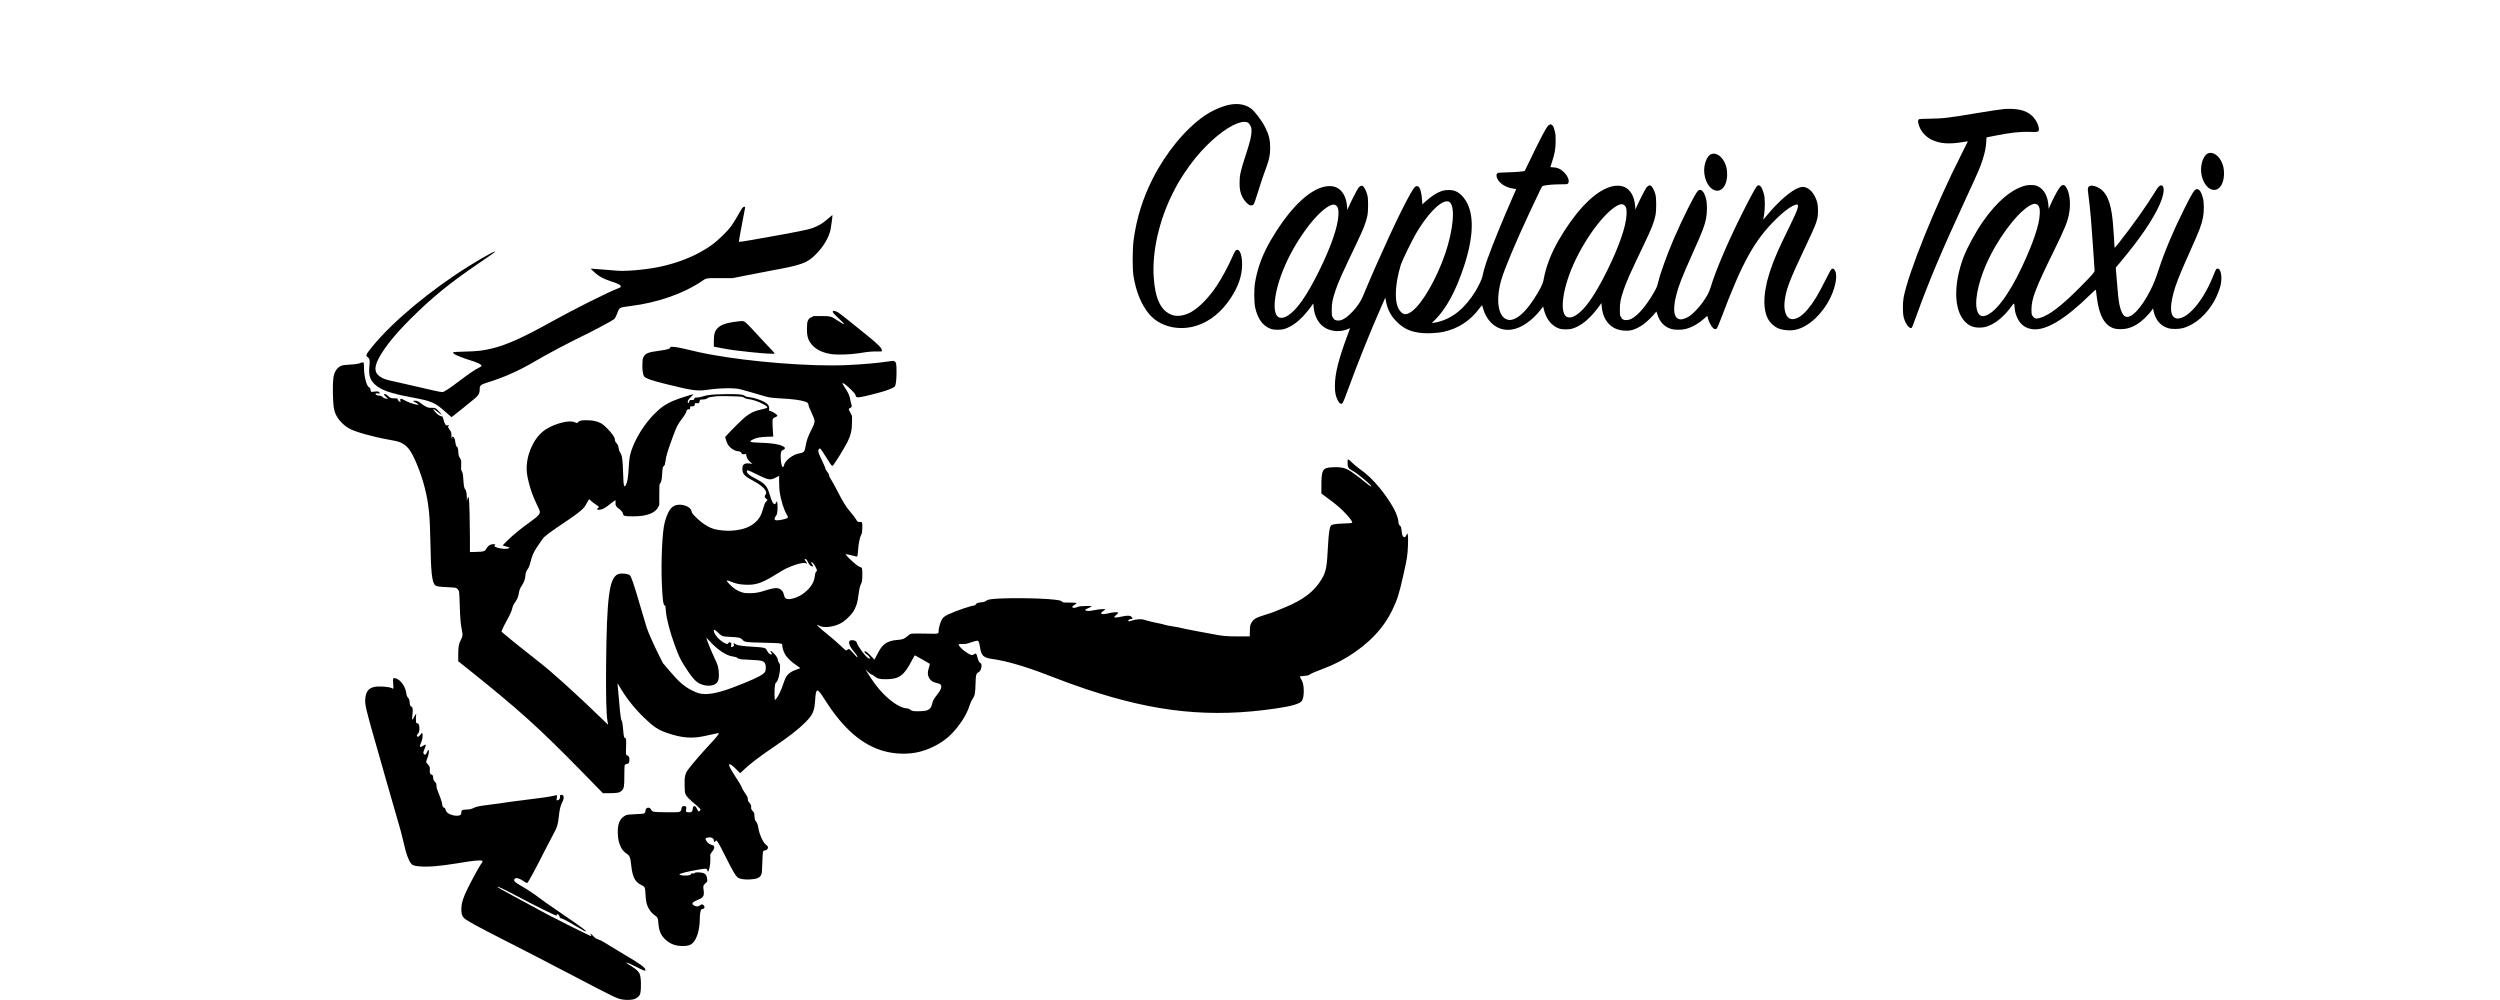 <?xml version="1.0" standalone="no"?>
<!DOCTYPE svg PUBLIC "-//W3C//DTD SVG 20010904//EN"
 "http://www.w3.org/TR/2001/REC-SVG-20010904/DTD/svg10.dtd">
<svg version="1.0" xmlns="http://www.w3.org/2000/svg"
 width="200" height="80" viewBox="0 0 5367 2558"
 preserveAspectRatio="xMidYMid meet">
<g transform="translate(0,2558) scale(0.1,-0.1)"
fill="#000000" stroke="none">
<path d="M26326 22904 c-197 -36 -470 -155 -663 -290 -490 -344 -975 -934
-1313 -1598 -258 -508 -416 -1014 -492 -1576 -30 -224 -33 -730 -5 -910 64
-408 198 -736 400 -981 272 -328 774 -448 1234 -294 331 111 621 348 852 696
198 298 293 578 294 859 0 229 -50 380 -125 380 -36 0 -61 -33 -113 -155 -107
-248 -279 -569 -415 -771 -197 -294 -428 -533 -637 -658 -168 -100 -359 -132
-500 -83 -287 99 -438 414 -472 983 -39 639 137 1422 473 2101 119 240 181
347 321 558 187 279 351 481 570 700 356 357 734 594 951 598 83 1 120 -22
158 -97 27 -52 30 -66 29 -154 -2 -118 -36 -258 -147 -597 -136 -418 -159
-523 -158 -725 0 -159 21 -251 79 -363 45 -85 133 -179 184 -196 44 -14 81 -3
104 32 9 14 56 152 105 308 48 156 109 341 134 412 25 70 66 183 91 252 63
177 86 300 86 460 0 203 -31 334 -121 516 -88 178 -264 413 -367 491 -139 105
-325 140 -537 102z"/>
<path d="M46150 22794 c-229 -28 -340 -44 -670 -99 -804 -134 -906 -146 -1254
-151 -169 -2 -273 -8 -281 -14 -23 -19 -26 -59 -9 -123 43 -169 170 -321 335
-401 214 -103 452 -120 819 -57 58 10 106 17 108 16 1 -1 -74 -152 -167 -336
-662 -1302 -1367 -3051 -1477 -3664 -26 -147 -24 -402 4 -508 48 -178 161
-314 210 -254 6 7 52 127 102 267 328 910 639 1649 1270 3015 328 710 374 818
434 1004 59 183 86 317 94 461 l7 115 210 42 c405 81 657 109 910 99 191 -7
209 -2 220 57 8 44 -25 147 -72 225 -125 205 -317 298 -633 307 -69 2 -141 1
-160 -1z"/>
<path d="M34494 22390 c-12 -5 -33 -24 -47 -42 -65 -84 -251 -443 -463 -892
-62 -132 -117 -242 -121 -247 -16 -14 -223 -32 -449 -38 -209 -5 -234 -8 -253
-25 -48 -43 -10 -157 81 -243 86 -81 210 -135 346 -151 l58 -7 -103 -235
c-236 -536 -494 -1168 -627 -1537 -63 -175 -112 -342 -136 -468 -13 -66 -98
-243 -186 -388 -119 -196 -287 -394 -442 -518 -180 -145 -412 -249 -615 -275
l-52 -7 90 89 c278 276 526 734 728 1345 254 766 272 1342 52 1695 -82 132
-179 216 -293 255 -69 24 -200 25 -285 3 -132 -34 -299 -137 -453 -278 l-81
-75 -6 107 c-11 188 -52 331 -101 353 -60 28 -92 -3 -204 -198 -247 -431 -774
-1569 -1221 -2638 -92 -222 -368 -523 -532 -580 -60 -22 -135 -19 -175 5 -18
12 -43 41 -56 68 -21 43 -23 60 -22 192 0 165 21 272 100 502 76 221 157 402
516 1153 197 411 253 553 295 745 25 120 26 436 0 530 -32 120 -88 223 -128
235 -32 11 -74 -13 -108 -60 -32 -45 -196 -368 -247 -488 l-29 -69 -7 84 c-19
243 -111 414 -264 489 -117 58 -287 50 -457 -21 -392 -163 -841 -649 -1241
-1344 -205 -354 -333 -704 -393 -1071 -27 -168 -25 -494 5 -634 63 -287 195
-469 398 -543 88 -32 262 -32 359 0 158 53 302 150 457 310 80 83 199 231 259
322 15 23 16 20 22 -70 16 -245 135 -453 314 -548 169 -89 390 -96 567 -18
l52 23 -63 -171 c-235 -629 -326 -996 -326 -1306 0 -173 17 -258 71 -366 49
-98 93 -119 133 -64 10 14 65 153 122 310 265 725 574 1496 874 2175 l88 201
21 -106 c41 -206 122 -358 269 -506 186 -189 368 -269 667 -295 151 -12 381 1
524 31 371 77 688 281 918 589 42 57 78 97 80 89 2 -7 14 -44 25 -83 110 -378
403 -589 740 -534 242 39 517 230 736 512 l59 76 17 -72 c59 -246 195 -419
385 -489 88 -32 262 -32 359 0 158 53 302 150 457 310 80 83 199 231 259 322
15 23 16 20 22 -70 16 -245 135 -453 314 -548 128 -68 319 -91 457 -56 88 22
209 83 302 153 86 64 233 206 286 277 18 24 35 44 38 44 3 0 13 -28 23 -63 58
-197 176 -325 352 -380 100 -31 277 -30 389 1 162 46 326 141 464 267 40 37
74 66 76 64 1 -2 8 -29 15 -59 19 -80 76 -194 120 -240 43 -46 79 -52 109 -19
11 11 59 125 107 252 544 1445 856 2007 1421 2557 159 155 296 262 407 320
117 60 154 51 135 -34 -20 -90 -46 -149 -275 -621 -194 -398 -284 -600 -371
-830 -231 -612 -272 -1109 -116 -1405 46 -88 148 -186 236 -228 130 -62 342
-81 491 -43 328 84 674 410 872 823 150 313 189 625 90 718 -21 20 -30 22 -53
14 -23 -8 -48 -52 -172 -299 -192 -384 -299 -558 -458 -748 -173 -206 -357
-290 -470 -215 -89 60 -133 223 -112 421 32 300 120 534 514 1366 318 670 340
732 340 956 0 163 -15 236 -74 360 -50 104 -122 185 -202 224 -73 37 -123 39
-207 11 -205 -69 -541 -362 -847 -738 -37 -45 -68 -81 -69 -80 -2 2 6 50 18
108 29 155 29 434 -1 543 -55 200 -117 269 -183 203 -30 -30 -204 -353 -392
-731 -356 -714 -660 -1427 -787 -1848 -42 -139 -87 -223 -213 -402 -88 -124
-240 -282 -327 -340 -69 -46 -170 -85 -219 -85 -181 0 -224 223 -121 625 62
244 149 466 420 1070 259 578 303 694 342 889 30 154 29 386 -1 501 -53 201
-134 277 -212 198 -76 -76 -397 -720 -619 -1237 -175 -410 -339 -866 -396
-1104 -23 -96 -38 -132 -96 -235 -202 -353 -416 -607 -587 -693 -37 -19 -75
-30 -117 -32 -80 -5 -122 18 -156 86 -21 43 -23 60 -22 192 0 165 21 272 100
502 76 221 157 402 516 1153 197 411 253 553 295 745 25 120 26 436 0 530 -32
120 -88 223 -128 235 -32 11 -74 -13 -108 -60 -32 -45 -196 -368 -247 -488
l-29 -69 -7 84 c-19 243 -111 414 -264 489 -117 58 -287 50 -457 -21 -392
-163 -841 -649 -1241 -1344 -191 -331 -324 -682 -380 -998 -20 -116 -95 -266
-262 -518 -198 -301 -391 -478 -557 -511 -44 -9 -64 -8 -109 5 -238 69 -303
502 -153 1022 81 279 370 967 720 1714 300 641 319 679 341 684 97 25 251 39
427 40 196 1 199 1 218 25 46 56 -1 182 -105 286 -86 86 -176 124 -293 125
-29 0 -53 3 -53 8 0 4 18 61 40 127 70 207 93 344 94 535 0 137 -3 180 -22
253 -25 101 -43 139 -74 161 -25 18 -33 19 -64 6z m-2552 -1980 c147 -115 96
-703 -114 -1320 -217 -635 -580 -1267 -843 -1467 -126 -96 -202 -104 -281 -31
-94 87 -139 239 -138 473 1 216 46 477 129 748 26 87 282 613 380 782 277 481
614 835 795 835 32 0 55 -6 72 -20z m4480 -89 c41 -46 51 -99 45 -236 -15
-304 -196 -824 -502 -1440 -301 -607 -551 -967 -772 -1115 -81 -54 -125 -70
-195 -70 -235 0 -213 551 49 1210 300 754 907 1569 1253 1681 44 14 93 2 122
-30z m-7370 -10 c41 -46 51 -99 45 -236 -15 -304 -196 -824 -502 -1440 -301
-607 -551 -967 -772 -1115 -81 -54 -125 -70 -195 -70 -235 0 -213 551 49 1210
300 754 907 1569 1253 1681 44 14 93 2 122 -30z"/>
<path d="M51332 21653 c-74 -36 -142 -168 -163 -316 -34 -231 63 -493 215
-582 193 -113 366 70 366 386 0 123 -18 208 -65 304 -85 176 -237 265 -353
208z"/>
<path d="M38622 21633 c-74 -36 -142 -168 -163 -316 -34 -231 63 -493 215
-582 193 -113 366 70 366 386 0 123 -18 208 -65 304 -85 176 -237 265 -353
208z"/>
<path d="M46685 20836 c-353 -82 -740 -405 -1098 -918 -193 -277 -415 -686
-506 -933 -253 -685 -240 -1327 34 -1623 105 -114 218 -162 380 -162 112 0
183 18 300 74 169 81 353 245 508 455 85 114 81 115 91 -19 8 -103 29 -180 77
-278 78 -159 204 -251 379 -273 336 -43 823 245 1452 859 148 145 168 161 172
140 2 -12 11 -86 20 -163 56 -486 206 -754 460 -821 66 -18 223 -18 308 1 165
35 331 135 488 294 58 58 123 132 145 164 l39 58 12 -58 c48 -232 174 -385
369 -446 100 -31 277 -30 389 1 316 90 607 347 809 714 44 79 117 258 140 343
43 157 40 322 -6 415 -18 38 -27 46 -54 48 -41 4 -47 -5 -117 -182 -145 -362
-330 -667 -525 -869 -108 -111 -198 -176 -288 -206 -70 -23 -108 -26 -150 -10
-133 50 -154 258 -63 614 62 244 149 466 420 1070 259 578 303 694 342 889 30
154 29 386 -1 501 -40 151 -92 229 -152 227 -63 -2 -111 -77 -324 -502 -275
-549 -506 -1095 -652 -1545 -82 -249 -126 -361 -209 -528 -238 -474 -508 -757
-653 -682 -59 30 -112 139 -146 303 -22 106 -42 294 -69 642 l-24 304 142 171
c482 577 807 1055 978 1437 116 259 139 472 54 494 -44 11 -86 -26 -150 -133
-220 -363 -597 -896 -950 -1342 -102 -129 -106 -133 -106 -99 0 58 -29 472
-45 651 -47 504 -161 765 -382 874 -98 48 -191 58 -228 23 -31 -29 -35 -65
-19 -171 17 -116 50 -421 69 -639 19 -228 95 -1294 95 -1341 0 -42 -53 -103
-359 -413 -478 -485 -812 -740 -1046 -801 -32 -8 -68 -15 -78 -15 -38 0 -84
31 -108 73 -22 38 -24 54 -24 157 1 277 99 536 570 1495 290 591 357 757 395
979 44 259 11 526 -81 661 -58 84 -109 69 -192 -57 -58 -88 -149 -263 -213
-413 l-39 -90 -6 90 c-17 237 -112 411 -267 487 -53 26 -76 31 -155 34 -55 2
-116 -2 -152 -10z m307 -505 c40 -45 51 -100 45 -226 -12 -278 -163 -727 -448
-1338 -354 -757 -722 -1233 -983 -1272 -91 -14 -153 47 -181 181 -59 280 79
833 334 1339 332 659 823 1254 1110 1346 45 14 94 2 123 -30z"/>
<path d="M13847 20258 c-14 -18 -46 -71 -72 -118 -176 -313 -232 -390 -419
-575 -196 -196 -379 -329 -639 -465 -294 -155 -666 -283 -1027 -354 -369 -73
-885 -114 -1095 -86 -38 5 -171 16 -295 24 -124 9 -249 18 -278 21 -36 4 -51
2 -47 -5 4 -6 49 -48 100 -94 117 -104 220 -159 427 -227 189 -62 240 -90 236
-127 -3 -22 -13 -29 -78 -53 -211 -75 -1120 -530 -1675 -839 -737 -410 -1142
-593 -1525 -690 -232 -59 -378 -76 -744 -85 -131 -4 -245 -9 -252 -12 -26 -10
-14 -32 29 -57 52 -31 241 -104 362 -141 215 -65 335 -123 323 -157 -3 -8 -35
-28 -70 -45 -92 -44 -243 -147 -495 -336 -285 -215 -397 -287 -441 -287 -40 0
-300 56 -672 145 -146 35 -341 80 -435 100 -289 61 -347 77 -427 117 -199 100
-225 251 -87 507 155 288 411 604 818 1012 530 529 1012 922 1733 1411 156
105 317 216 358 247 219 161 -149 -31 -600 -312 -994 -621 -1944 -1412 -2477
-2063 -108 -131 -138 -175 -148 -215 -6 -23 -1 -31 29 -54 54 -41 60 -74 45
-231 -22 -232 12 -346 139 -466 153 -144 394 -230 925 -329 538 -100 612 -132
896 -388 74 -67 137 -121 140 -121 9 0 537 423 611 489 83 74 110 125 110 209
0 116 17 131 215 193 417 129 810 305 1220 549 241 143 897 492 1150 611 253
119 814 418 858 457 20 18 67 114 92 191 21 63 49 93 102 109 21 6 128 22 238
36 664 83 1332 314 1780 616 151 102 115 95 490 95 l330 1 300 61 c165 34 476
94 690 133 779 141 919 193 1146 426 189 195 319 416 364 619 16 71 55 367 49
374 -2 2 -49 -37 -106 -86 -128 -111 -175 -143 -291 -198 -155 -74 -231 -92
-862 -209 -619 -115 -1124 -201 -1132 -193 -6 7 32 231 87 507 32 162 61 316
65 343 7 46 7 47 -18 47 -18 0 -34 -11 -50 -32z"/>
<path d="M16164 17616 c-9 -25 14 -53 146 -177 190 -178 185 -198 -15 -64
-177 117 -187 120 -425 120 l-195 0 -60 -30 c-50 -25 -64 -38 -85 -80 -22 -44
-25 -63 -28 -190 -6 -229 33 -344 162 -470 110 -108 273 -178 483 -206 141
-19 485 -6 673 24 243 40 346 49 475 46 117 -4 120 -3 123 18 9 62 -72 146
-386 401 -479 389 -679 547 -734 580 -67 40 -125 52 -134 28z"/>
<path d="M13669 17350 c-231 -30 -368 -79 -449 -160 -78 -78 -100 -155 -100
-349 l0 -129 188 -36 c219 -42 390 -66 712 -100 377 -40 665 -56 658 -36 -1 5
-100 112 -219 237 -119 125 -277 296 -353 380 -75 83 -157 165 -183 182 -54
36 -61 36 -254 11z"/>
<path d="M12014 16703 c-6 -4 -13 -16 -17 -25 -9 -25 -90 -45 -267 -69 -290
-38 -362 -67 -410 -164 -22 -44 -25 -66 -28 -185 -4 -143 13 -260 43 -306 33
-51 196 -109 559 -198 688 -170 803 -185 1061 -147 322 47 710 53 850 11 39
-11 146 -41 239 -66 93 -25 230 -65 305 -89 165 -52 223 -62 466 -75 319 -17
515 -43 631 -81 72 -23 89 -40 97 -92 5 -35 20 -70 115 -282 58 -129 55 -157
-45 -353 -87 -171 -122 -271 -148 -422 -9 -52 -22 -105 -31 -117 -19 -29 -58
-49 -114 -58 -181 -27 -382 -184 -409 -318 -9 -44 -36 -47 -50 -5 -20 64 -31
152 -31 245 0 108 13 144 59 163 71 29 65 67 -17 103 -112 49 -273 73 -567 82
-265 9 -298 21 -200 76 89 49 191 70 374 76 l163 6 -6 51 c-3 28 -9 126 -13
218 -7 191 -6 194 73 228 57 25 61 36 24 70 -36 34 -144 90 -173 90 -17 0 -18
5 -13 35 10 52 -9 109 -50 144 -79 70 -299 153 -447 169 -68 8 -96 16 -125 35
-57 40 -180 51 -521 44 -325 -6 -428 -17 -557 -58 -55 -17 -113 -29 -146 -29
-52 0 -55 -2 -69 -32 -13 -31 -17 -32 -60 -30 -49 4 -62 -5 -73 -50 -7 -31
-23 -37 -32 -13 -13 32 10 71 77 138 39 38 69 71 66 73 -6 7 -383 -114 -477
-153 -226 -93 -362 -186 -535 -364 -253 -262 -470 -611 -574 -924 -45 -134
-56 -208 -71 -470 -12 -209 -32 -332 -63 -395 -54 -108 -68 -57 -78 280 -10
357 -26 470 -78 536 -18 23 -32 70 -46 158 -4 25 -19 51 -41 74 -19 20 -36 45
-39 56 -2 12 -6 36 -9 55 -10 59 -77 153 -190 267 -90 90 -125 118 -186 148
-95 46 -200 66 -348 66 -135 0 -186 -11 -208 -45 -20 -31 -38 -31 -100 -4
-131 58 -483 -29 -722 -178 -274 -170 -477 -555 -499 -944 -7 -136 4 -226 53
-422 51 -201 105 -351 194 -537 44 -91 82 -177 86 -192 17 -72 -30 -125 -251
-284 -229 -164 -427 -325 -567 -463 -71 -68 -128 -128 -128 -132 0 -3 21 -12
48 -18 136 -34 143 -38 97 -59 -61 -28 -263 -4 -334 39 -31 19 -32 21 -17 38
25 27 20 31 -37 31 -72 0 -135 -39 -172 -109 -42 -76 -67 -84 -262 -89 l-163
-4 0 378 c-1 393 -14 918 -26 992 -4 23 -10 42 -14 42 -4 0 -14 -24 -23 -52
l-15 -53 -1 96 c-1 98 -20 188 -45 208 -22 18 -35 93 -45 251 -9 139 -14 164
-46 220 -11 19 -13 51 -9 140 5 106 4 118 -16 155 -12 22 -29 53 -38 70 -9 17
-17 63 -19 110 -4 81 -18 135 -35 135 -14 0 -35 60 -42 124 -8 71 -31 123 -58
132 -28 8 -33 -1 -19 -33 12 -27 12 -27 -5 -11 -13 13 -18 35 -18 90 -1 69 -3
76 -44 132 -44 62 -50 84 -30 104 17 17 3 25 -22 12 -41 -22 -79 32 -109 153
-17 70 -18 72 -53 78 -19 3 -56 20 -81 39 -46 33 -135 136 -125 145 7 7 86
-46 147 -98 30 -26 57 -45 59 -42 10 9 -101 133 -137 153 -31 18 -52 21 -112
20 -64 -2 -83 1 -139 28 -36 17 -91 52 -124 78 -69 57 -111 76 -166 76 -54 0
-50 -16 10 -44 82 -38 108 -70 48 -60 -116 21 -250 71 -358 134 -60 35 -90 16
-65 -42 5 -13 3 -18 -9 -18 -24 0 -66 45 -66 70 0 18 -6 20 -81 20 -91 0 -105
6 -171 66 -30 28 -56 44 -73 44 -38 0 -31 -20 27 -72 l53 -47 -33 -1 c-37 0
-102 27 -102 42 0 13 -64 38 -100 38 -33 0 -70 15 -82 34 -13 20 5 28 54 22
47 -7 49 -6 46 15 -5 34 -49 45 -132 30 -78 -13 -96 -6 -97 38 -1 39 -12 61
-39 74 -67 34 -130 285 -130 519 0 47 -3 93 -6 102 -8 20 -46 21 -82 2 -42
-22 -131 -35 -297 -45 -120 -7 -161 -13 -203 -31 -97 -42 -170 -151 -191 -285
-29 -192 -21 -637 14 -823 35 -186 180 -372 382 -491 146 -86 604 -215 1028
-290 94 -17 195 -38 225 -47 125 -37 230 -116 309 -233 120 -176 290 -606 375
-947 103 -412 133 -700 146 -1420 13 -726 36 -952 105 -1058 28 -43 97 -57
320 -66 110 -5 211 -13 225 -18 35 -14 68 -52 81 -93 6 -19 15 -180 19 -359 9
-317 23 -479 54 -628 26 -121 22 -164 -24 -248 -55 -99 -70 -183 -69 -387 l0
-162 257 -205 c1300 -1040 1802 -1492 2908 -2622 l536 -548 172 0 c201 0 257
12 311 65 57 58 65 103 65 387 0 152 4 257 10 269 7 11 26 21 51 25 53 9 69
34 69 109 0 68 -16 99 -55 109 -35 9 -39 35 -31 221 7 183 3 225 -25 225 -25
0 -37 50 -49 210 -11 137 -24 216 -40 235 -17 21 -39 188 -60 454 -12 146 -27
317 -35 380 -7 64 -12 117 -10 119 2 2 16 -18 31 -45 176 -310 385 -577 655
-838 234 -226 352 -304 569 -380 408 -141 664 -158 1035 -70 145 35 298 65
304 59 10 -9 -74 -116 -185 -234 -239 -255 -494 -549 -591 -680 -91 -123 -107
-192 -101 -438 3 -144 7 -174 26 -215 24 -54 97 -128 270 -273 61 -53 112
-101 112 -108 0 -8 -9 -24 -19 -37 -27 -33 -46 -19 -74 51 -17 41 -29 57 -50
65 -24 8 -31 6 -43 -10 -8 -10 -14 -35 -14 -56 0 -22 -8 -47 -21 -63 -18 -23
-28 -26 -79 -26 -71 0 -85 15 -69 75 16 58 0 85 -50 85 -47 0 -71 -26 -71 -77
0 -43 -28 -70 -82 -78 -24 -4 -172 -5 -328 -3 -315 3 -333 7 -365 68 -42 81
-145 56 -145 -36 0 -36 -19 -61 -53 -69 -12 -3 -110 -9 -217 -14 -172 -7 -200
-11 -238 -30 -149 -76 -208 -213 -199 -461 6 -156 23 -231 77 -346 39 -81 71
-116 170 -188 60 -42 76 -89 95 -273 32 -309 97 -435 261 -513 91 -43 95 -53
105 -233 8 -158 23 -238 59 -321 34 -81 103 -169 166 -212 88 -61 95 -73 105
-210 15 -201 63 -311 185 -424 118 -109 257 -160 434 -160 133 0 192 17 253
71 110 96 186 349 187 619 0 113 17 220 37 242 9 10 26 18 38 18 44 0 60 50
28 88 -30 34 -57 36 -92 6 -44 -37 -95 -41 -151 -12 -48 24 -60 49 -38 75 20
25 78 57 144 82 121 44 152 96 134 221 -18 125 -16 136 41 191 l52 50 -5 63
c-6 71 -28 116 -68 139 -61 37 -244 44 -257 11 -4 -10 -16 -12 -44 -8 -32 5
-39 4 -39 -9 0 -25 -36 -39 -120 -44 -76 -6 -180 10 -180 27 0 24 217 79 498
126 189 32 200 30 217 -24 12 -41 21 -40 34 0 29 92 42 179 41 278 -1 58 -1
115 -1 127 1 12 21 45 46 74 74 86 73 160 -3 172 -21 4 -59 22 -83 40 -47 36
-92 106 -81 123 23 36 129 46 172 17 33 -22 40 -33 40 -65 0 -38 19 -45 42
-17 l18 24 36 -40 c21 -23 103 -177 204 -380 188 -379 269 -514 329 -544 60
-31 161 -44 290 -38 184 8 260 42 296 129 14 35 19 90 25 298 4 146 12 267 18
282 10 25 23 32 76 40 10 2 28 15 38 29 27 36 15 73 -35 107 -72 48 -177 275
-198 431 -11 80 -33 137 -71 184 -19 23 -24 45 -28 118 -6 82 -8 91 -37 121
-42 45 -56 75 -49 109 7 38 -7 74 -49 121 -28 30 -35 46 -35 79 0 47 -11 71
-84 178 -29 43 -59 96 -66 117 -16 46 -67 134 -182 309 -94 143 -148 243 -148
275 0 52 78 2 208 -134 l74 -76 129 120 c154 142 386 318 714 540 411 279 647
462 826 642 189 189 233 289 250 563 21 331 48 333 249 15 466 -738 955 -1162
1515 -1315 299 -81 633 -87 914 -15 313 80 623 257 826 471 208 220 378 489
444 704 21 68 45 123 76 169 62 92 72 142 79 390 6 231 15 266 70 296 43 23
64 57 78 122 14 67 4 108 -30 123 -27 12 -46 51 -68 136 -27 107 -40 118 -95
78 -41 -29 -80 -20 -174 42 -116 75 -215 175 -215 216 0 5 44 9 98 9 87 0 110
4 223 42 69 23 138 42 152 42 39 0 54 -32 73 -155 33 -231 89 -284 334 -315
314 -41 814 -185 1335 -385 552 -212 728 -276 1055 -386 1781 -595 3182 -737
4845 -493 409 60 612 119 666 194 31 42 49 136 49 250 0 158 -21 239 -90 347
-8 12 -12 25 -8 28 3 3 51 10 107 14 83 6 107 12 138 33 45 31 174 86 368 158
561 208 1103 588 1442 1010 126 157 215 297 303 475 135 275 177 409 298 950
87 390 98 460 108 725 7 177 0 290 -17 290 -5 0 -16 -18 -25 -40 -20 -50 -43
-64 -72 -44 -27 19 -40 61 -51 169 -8 78 -12 92 -34 110 -32 25 -47 63 -47
117 0 57 -52 207 -112 318 -85 162 -241 389 -372 545 -185 220 -310 338 -508
480 -67 49 -158 125 -201 168 -96 98 -107 97 -107 -7 0 -121 22 -156 131 -211
108 -55 437 -325 470 -386 10 -19 9 -20 -19 -5 -16 8 -64 45 -107 81 -89 76
-279 220 -373 284 -151 102 -259 128 -485 118 -259 -11 -287 -59 -286 -497 l0
-175 142 -105 c219 -162 303 -232 421 -348 150 -148 245 -276 222 -299 -4 -5
-94 -11 -199 -14 -210 -7 -305 -21 -336 -50 -39 -37 -64 -197 -81 -524 -28
-550 -48 -656 -162 -850 -185 -314 -473 -534 -955 -729 -87 -36 -196 -80 -243
-100 -47 -19 -161 -58 -255 -86 -233 -70 -300 -112 -352 -218 -25 -52 -28 -68
-31 -194 l-4 -138 -277 0 c-336 1 -403 7 -696 64 -127 25 -300 57 -385 71 -85
15 -204 38 -265 52 -205 47 -236 53 -373 74 -75 11 -162 29 -192 40 -30 11
-107 29 -170 40 -63 11 -178 38 -254 60 -128 38 -146 41 -230 37 -65 -3 -114
-13 -170 -32 -58 -21 -81 -25 -89 -17 -16 16 4 45 34 49 79 9 88 25 38 66 -38
33 -101 34 -227 7 -180 -40 -239 -36 -191 11 13 13 37 33 53 45 19 15 26 28
22 39 -6 15 -18 16 -89 11 -45 -3 -118 -15 -161 -27 -174 -45 -238 -10 -118
64 23 14 42 31 42 38 0 16 -172 3 -289 -22 -112 -24 -180 -26 -207 -5 -19 15
-19 15 0 28 10 6 46 24 79 38 104 44 90 52 -84 47 -129 -4 -163 -8 -207 -26
-61 -25 -114 -28 -131 -8 -12 15 7 33 82 81 53 34 29 40 -151 40 -163 0 -172
1 -191 22 -25 27 -66 38 -186 52 -393 47 -1382 53 -1656 10 -35 -5 -75 -19
-89 -29 -40 -32 -69 -41 -160 -50 -71 -8 -88 -13 -102 -32 -34 -44 -39 -48
-62 -48 -67 0 -469 -138 -651 -224 -114 -54 -147 -82 -185 -159 -35 -73 -70
-202 -70 -262 0 -81 0 -81 -237 -75 -295 7 -422 6 -466 -3 -24 -5 -58 -26 -94
-59 -78 -71 -123 -88 -256 -98 -253 -19 -381 -103 -492 -321 -31 -63 -67 -129
-78 -148 l-20 -34 -96 101 c-87 91 -139 127 -157 109 -11 -11 17 -47 61 -78
44 -32 93 -94 82 -105 -9 -10 -46 6 -77 33 -78 65 -242 295 -260 364 -13 48
-54 72 -123 73 -56 1 -77 -18 -77 -69 0 -44 50 -139 110 -209 69 -79 112 -144
107 -159 -4 -13 -53 33 -130 126 -27 32 -60 65 -73 74 -24 15 -27 15 -54 -6
-16 -11 -34 -21 -40 -21 -6 0 -72 58 -146 130 -74 71 -221 198 -327 283 -179
144 -275 232 -264 244 3 3 27 -8 53 -23 92 -54 295 -43 475 27 103 40 196 107
301 218 69 72 97 111 133 184 53 109 68 165 94 352 25 181 36 226 69 294 24
51 27 69 30 196 5 166 -6 225 -42 225 -12 0 -44 14 -70 32 -61 40 -253 214
-289 262 l-28 36 33 0 c17 0 81 -14 141 -31 60 -17 114 -28 121 -26 9 4 15 38
20 104 16 220 44 374 83 448 23 44 27 64 31 171 5 149 -2 169 -58 161 -46 -6
-73 10 -95 56 -8 18 -43 67 -76 108 -33 40 -87 106 -119 146 -84 103 -158 227
-291 485 -64 125 -139 260 -165 299 -32 48 -47 82 -46 100 2 18 -12 45 -47 89
-26 35 -47 70 -44 79 2 9 -37 99 -86 200 -97 199 -114 255 -87 296 9 14 23 25
30 25 13 0 91 -114 211 -308 77 -127 98 -150 118 -134 39 33 289 437 373 602
86 171 119 312 119 522 l0 146 -42 82 c-24 45 -43 87 -43 94 0 7 16 20 35 29
46 22 52 39 32 96 -9 25 -22 80 -28 121 -14 93 -57 188 -137 304 -58 84 -73
116 -54 116 24 0 119 -75 214 -169 86 -87 107 -113 113 -144 10 -50 33 -59
122 -46 100 14 488 112 632 159 128 42 228 88 249 113 28 33 45 170 45 362 1
211 -8 258 -54 284 -24 13 -41 13 -165 -7 -244 -38 -679 -76 -1075 -93 -914
-39 -2455 83 -3493 277 -177 33 -271 53 -671 148 -150 36 -301 54 -321 39z
m1830 -1273 c22 -6 51 -21 66 -32 17 -12 55 -23 106 -29 89 -11 191 -43 303
-95 87 -40 171 -94 171 -110 0 -17 -46 -34 -160 -59 -170 -38 -258 -78 -390
-178 -66 -50 -317 -294 -442 -429 l-89 -97 22 -73 c28 -94 57 -144 114 -197
50 -46 136 -91 175 -91 57 0 98 -20 109 -51 10 -28 12 -30 63 -27 l52 3 8 -44
c11 -62 49 -120 107 -165 29 -21 50 -40 49 -41 -2 -1 -33 2 -70 8 -125 19
-188 -23 -188 -123 1 -144 44 -194 273 -316 267 -143 384 -276 317 -361 -30
-38 -25 -64 17 -100 l38 -31 -26 -29 c-38 -40 -55 -77 -90 -200 -42 -148 -82
-225 -157 -305 -147 -155 -345 -233 -652 -253 -115 -8 -313 9 -418 36 -159 39
-331 148 -492 309 -85 84 -103 110 -114 162 -24 112 -242 190 -400 144 -127
-37 -214 -177 -286 -456 -59 -229 -92 -955 -71 -1524 16 -413 38 -586 76 -586
8 0 15 -3 15 -7 0 -5 7 -73 15 -152 22 -215 104 -523 235 -881 81 -223 136
-341 224 -481 190 -302 297 -428 407 -478 178 -81 378 -64 446 38 37 55 46
105 40 236 -6 144 -22 200 -111 386 -68 142 -191 443 -201 494 -6 27 -2 25 46
-30 209 -239 445 -402 615 -426 73 -10 124 -26 124 -39 0 -10 47 -25 102 -35
21 -3 136 -10 255 -15 274 -11 325 -26 359 -107 19 -45 18 -147 -2 -190 -34
-70 -163 -142 -524 -291 -490 -202 -780 -285 -1000 -286 -128 0 -200 19 -343
90 -201 101 -335 216 -573 494 l-175 205 -118 235 c-118 237 -250 535 -297
671 -13 41 -77 252 -140 469 -195 667 -255 844 -297 878 -50 41 -232 55 -302
23 -221 -100 -285 -589 -301 -2326 -7 -757 5 -1268 35 -1428 l18 -98 -76 73
c-397 386 -711 680 -1048 984 -310 279 -456 403 -693 589 -400 314 -796 632
-854 686 l-58 54 26 65 c15 36 55 117 90 180 101 182 134 253 156 336 24 88
30 101 78 169 50 71 80 141 91 215 12 82 32 139 69 193 65 95 102 196 102 282
0 46 31 127 64 165 25 30 54 114 92 265 23 94 99 240 185 355 39 52 83 116 98
142 36 62 178 168 656 488 195 131 344 247 399 311 21 24 51 71 68 104 17 33
39 73 50 88 l20 28 52 -48 c28 -27 84 -69 123 -93 40 -25 73 -50 73 -57 0 -6
-11 -20 -25 -31 -39 -31 -31 -42 30 -42 71 0 146 37 254 125 90 73 149 115
163 115 6 0 7 -23 3 -55 -9 -65 12 -106 73 -148 67 -47 114 -103 121 -144 6
-33 11 -39 46 -49 58 -18 321 -17 440 1 216 33 355 108 412 222 l28 58 0 260
c0 256 0 260 23 291 31 41 41 90 51 253 10 152 14 167 48 196 19 16 25 35 33
101 16 141 57 278 200 664 87 236 118 296 216 425 76 100 124 181 124 209 0
24 29 46 61 46 29 0 32 4 33 50 1 23 5 25 50 25 52 0 60 7 71 59 6 27 8 28 48
22 53 -8 64 0 75 49 l8 40 74 5 c60 4 83 11 112 32 36 25 76 33 238 52 83 9
616 -2 654 -14z m317 -1956 c362 -179 394 -186 539 -112 l90 46 0 -162 c0 -92
7 -204 15 -260 30 -195 107 -445 170 -550 48 -80 50 -92 21 -111 -30 -20 -194
-55 -257 -55 -60 0 -75 16 -60 63 7 19 20 42 31 52 26 24 40 98 40 218 0 148
-14 184 -44 112 -17 -41 -34 -44 -64 -12 -27 29 -52 89 -91 220 -68 232 -120
289 -391 428 -144 73 -211 138 -194 184 10 26 37 17 195 -61z m1331 -2211 c9
-10 28 -44 43 -76 27 -58 70 -97 108 -97 24 0 21 16 -8 54 -38 50 -32 72 12
41 27 -19 86 -116 103 -169 11 -33 10 -41 -2 -50 -26 -19 -37 -52 -47 -136
-18 -162 -131 -323 -316 -450 -126 -87 -309 -143 -392 -121 -49 13 -66 39 -84
121 -12 55 -53 111 -98 134 -73 37 -174 27 -358 -33 -182 -60 -269 -75 -418
-75 -113 1 -141 4 -212 28 -106 34 -212 105 -302 202 -39 42 -71 80 -71 85 0
17 40 9 124 -26 115 -47 207 -66 361 -72 268 -11 421 43 800 280 186 117 302
173 470 230 126 42 255 60 269 38 4 -6 11 -11 17 -11 17 0 9 25 -21 64 -17 22
-30 43 -30 48 0 15 37 8 52 -9z m-2268 -1862 c104 -100 112 -103 306 -112 245
-12 273 -19 327 -80 49 -54 89 -60 513 -69 212 -5 394 -11 405 -14 11 -3 37
-8 58 -11 33 -5 37 -9 37 -35 0 -55 22 -135 57 -209 45 -96 159 -211 301 -306
56 -38 102 -71 102 -75 0 -3 -33 -17 -72 -29 -156 -50 -243 -113 -300 -217
-14 -27 -47 -111 -72 -188 -51 -152 -118 -290 -170 -349 l-34 -38 -7 78 c-9
89 0 281 15 335 6 20 17 39 25 42 41 15 97 224 99 366 1 89 -1 98 -26 134 -16
21 -28 51 -28 65 0 14 -9 45 -20 69 -22 50 -140 172 -165 172 -17 0 -15 -5 17
-52 23 -34 23 -38 -6 -38 -34 0 -73 35 -101 89 -13 26 -29 52 -37 58 -32 25
-97 35 -313 48 -323 20 -419 35 -477 78 -34 25 -43 19 -27 -17 11 -23 10 -30
-7 -46 -24 -25 -70 -31 -66 -10 13 54 13 81 2 95 -19 23 -56 18 -74 -10 -15
-23 -17 -24 -57 -10 -132 47 -308 233 -309 328 0 44 26 33 104 -42z m5231
-691 c99 -56 184 -105 189 -110 4 -4 -4 -45 -20 -92 -39 -114 -39 -193 1 -266
34 -63 87 -105 153 -121 109 -28 123 -33 142 -53 43 -46 12 -135 -88 -258 -75
-91 -120 -173 -128 -233 -4 -25 -16 -62 -28 -83 -45 -81 -129 -109 -331 -108
-135 0 -151 4 -214 49 -21 16 -47 25 -71 25 -141 0 -374 143 -595 365 -149
150 -261 300 -440 585 l-28 45 66 -62 c36 -35 74 -63 85 -63 12 0 48 -22 82
-49 80 -64 127 -76 305 -75 326 1 456 97 655 487 36 70 70 125 75 123 6 -2 92
-50 190 -106z"/>
<path d="M4921 8226 c-9 -11 -10 -40 -4 -113 8 -98 8 -141 -1 -150 -2 -3 -16
3 -29 12 -59 38 -330 59 -449 34 -149 -32 -216 -117 -234 -297 -14 -151 14
-273 282 -1205 108 -375 231 -808 274 -962 67 -237 148 -519 355 -1235 18 -63
49 -191 70 -285 59 -270 126 -457 191 -535 39 -45 74 -57 205 -71 209 -21 528
4 964 76 452 75 611 90 648 63 16 -12 16 -15 -1 -39 -9 -15 -30 -46 -46 -70
-51 -76 -236 -417 -322 -594 -118 -241 -156 -359 -162 -501 -5 -125 10 -191
55 -244 55 -66 290 -196 1073 -595 680 -346 950 -486 1675 -865 1186 -620
1172 -613 1338 -640 92 -15 223 -8 289 15 73 26 134 85 146 142 31 140 21 428
-18 508 -27 56 -95 119 -195 180 -93 57 -147 96 -142 102 9 8 130 -44 284
-124 165 -85 203 -97 203 -65 0 60 -116 146 -535 392 -143 84 -300 179 -350
211 -161 104 -247 152 -313 175 -72 26 -87 36 -154 108 -47 51 -74 59 -43 13
11 -17 13 -27 6 -32 -6 -3 -237 107 -513 246 -539 270 -645 326 -1008 526
-129 71 -347 190 -485 263 -259 137 -400 219 -392 227 12 11 181 -68 427 -199
556 -296 1045 -538 1088 -538 9 0 11 7 7 20 -7 23 -5 24 29 9 16 -8 30 -26 38
-53 10 -32 19 -42 43 -47 45 -9 171 -75 359 -189 189 -113 265 -154 273 -146
16 16 -106 106 -597 441 -382 261 -552 380 -628 442 -76 62 -318 220 -447 292
-114 64 -165 107 -165 141 0 21 35 50 62 50 34 0 114 -33 158 -65 58 -42 108
-67 119 -60 25 15 225 386 459 850 78 154 169 330 203 390 101 182 122 249
144 462 17 172 45 285 91 371 54 103 40 187 -29 180 -31 -3 -32 -5 -32 -49 0
-52 -13 -73 -55 -87 -36 -13 -39 -6 -26 65 5 29 6 56 2 60 -4 4 -35 -1 -70
-10 -88 -23 -335 -60 -731 -107 -187 -23 -441 -56 -565 -75 -124 -19 -304 -43
-400 -55 -219 -26 -298 -44 -379 -83 -56 -26 -79 -31 -168 -35 -117 -5 -133
-15 -133 -83 0 -22 -7 -42 -18 -52 -28 -25 -108 -31 -185 -13 -122 29 -178 69
-200 147 -10 33 -18 45 -35 47 -26 4 -52 49 -52 92 0 37 -45 173 -101 305 -32
77 -42 115 -44 163 -2 55 -7 68 -33 95 -41 44 -52 69 -52 120 0 43 -21 77 -48
77 -28 0 -45 49 -38 109 8 72 -3 103 -57 158 -47 49 -47 45 7 186 27 70 36
177 15 177 -5 0 -21 -24 -33 -53 -31 -70 -50 -86 -75 -63 -31 28 -30 50 5 130
54 122 45 145 -34 89 -79 -54 -102 -32 -61 57 32 69 49 139 49 208 0 73 -13
80 -50 26 -13 -20 -35 -43 -48 -52 -23 -15 -25 -15 -38 3 -19 25 -18 30 11 60
36 39 48 88 43 167 -6 72 -25 108 -59 108 -10 0 -21 5 -24 11 -8 13 -7 192 1
214 3 8 2 15 -2 15 -5 0 -29 -37 -53 -82 -25 -46 -47 -76 -49 -69 -3 8 1 67 8
133 14 139 9 184 -24 200 -29 13 -46 48 -46 96 0 51 -17 109 -39 130 -29 28
-40 56 -51 133 -25 172 -157 345 -286 373 -21 5 -35 2 -43 -8z"/>
</g>
</svg>
